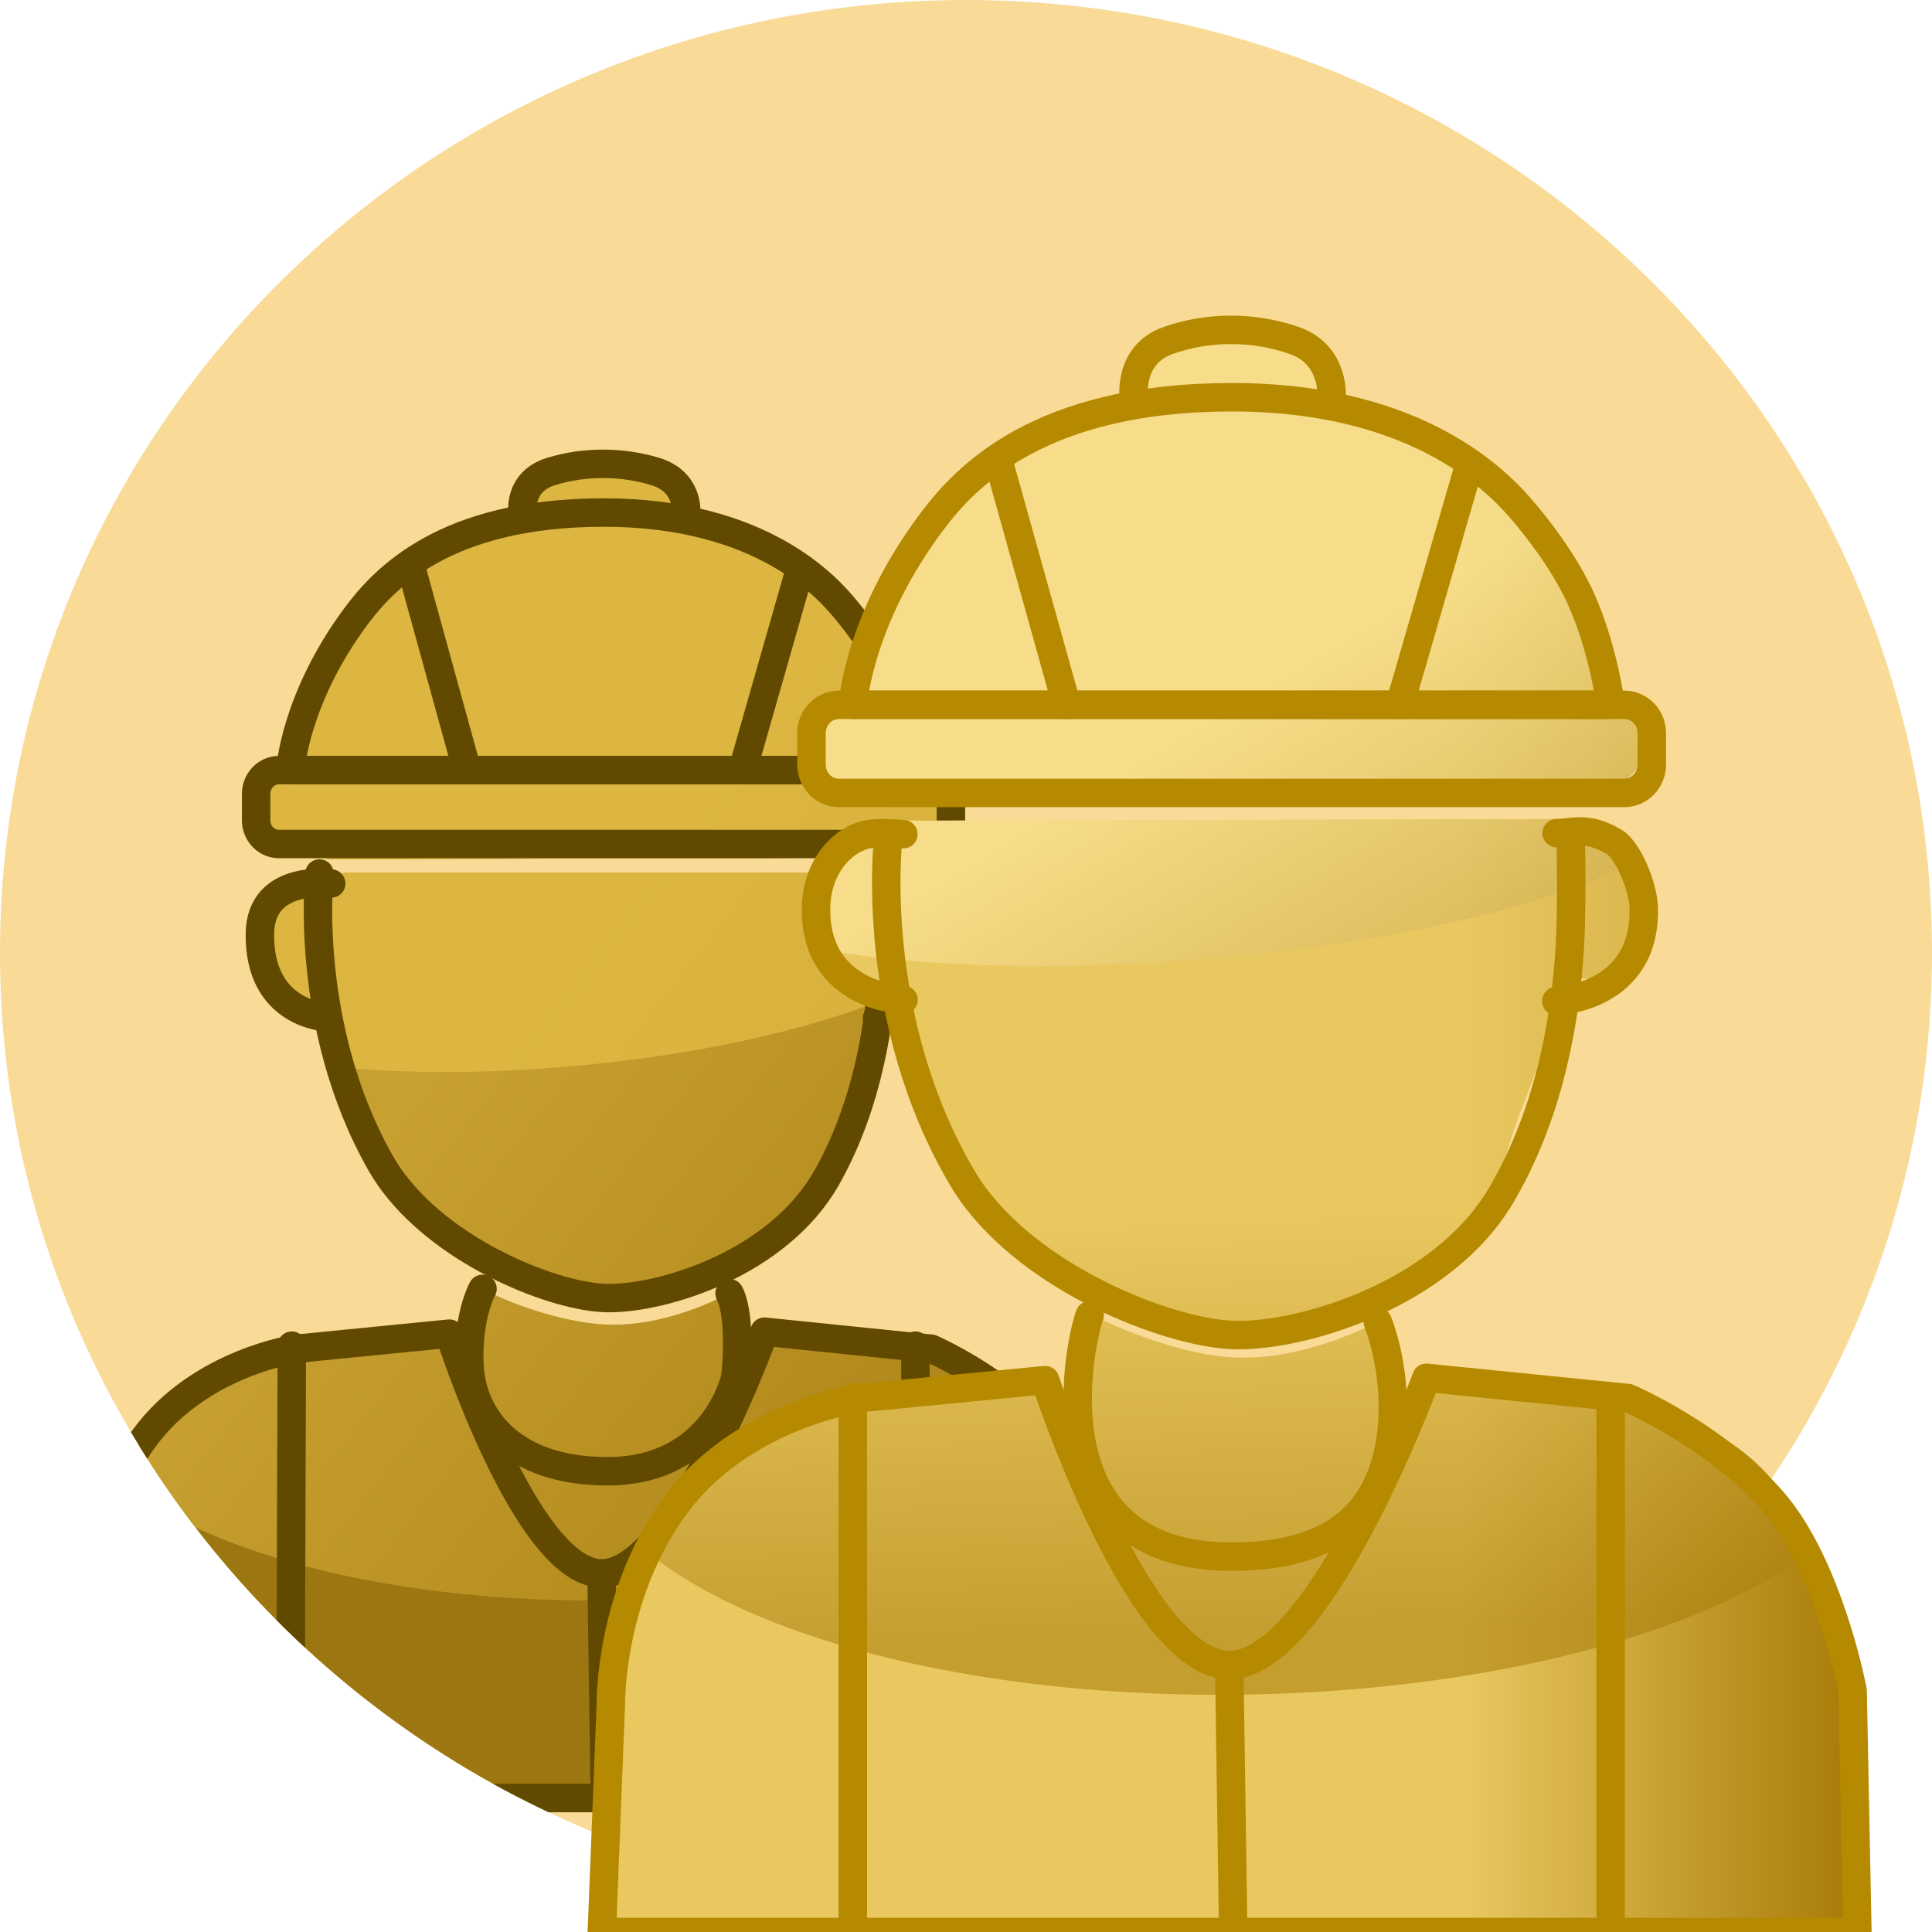 <svg height="100%" stroke-miterlimit="10" style="fill-rule:nonzero;clip-rule:evenodd;stroke-linecap:round;stroke-linejoin:round;" version="1.1" viewBox="0 0 400 400" width="100%" xml:space="preserve" xmlns="http://www.w3.org/2000/svg" xmlns:vectornator="http://vectornator.io" xmlns:xlink="http://www.w3.org/1999/xlink">
    <defs>
        <path d="M0 197.265C0 88.319 89.543-1.80463e-14 200-1.80463e-14C310.457-1.80463e-14 400 88.319 400 197.265C400 306.212 310.457 394.53 200 394.53C89.543 394.53 0 306.212 0 197.265Z" id="Fill"/>
        <path d="M125.067 97.843C133.645 97.682 136.129 98.997 136.129 98.997C136.129 98.997 141.239 101.737 140.586 104.532C156.686 107.335 168.024 116.925 177.178 128.732C183.288 136.613 189.833 144.469 190.991 155.679C191.047 156.217 196.067 157.156 197.5 162.481C198.932 167.807 193.584 172.835 190.991 174.822C190.854 174.927 168.382 177.6 168.382 177.6L68.27 177.901L56.76 175.39C56.76 175.39 52.029 175.248 52.033 171.491C52.036 169.364 51.616 165.264 52.709 162.728C56.047 154.985 58.908 158.48 59.218 156.128C60.898 143.388 69.758 126.012 79.163 118.053C93.624 105.817 109.022 105.3 109.022 105.3C109.022 105.3 110.048 102.002 113.771 99.872C117.493 97.742 116.488 98.003 125.067 97.843ZM180.122 207.941C180.279 215.308 176.828 224.702 174.405 230.747C171.244 238.631 170.765 246.634 165.212 252.647C164.577 253.334 163.906 254 163.202 254.645C152.1 264.819 132.959 269.813 125.067 270.158C116.101 270.55 93.535 260.923 82.562 249.644C69.741 236.466 67.43 211.652 67.43 211.652C67.43 211.652 57.426 207.941 54.679 200.979C50.353 190.017 59.653 182.962 59.653 182.962L71.632 180.654L185.21 180.709C185.21 180.709 199.7 191.147 196.453 199.084C190.754 213.017 180.073 205.629 180.122 207.941ZM150.624 267.927L153.692 275.692C153.692 275.692 204.646 272.479 219.747 297.575C234.066 321.371 231.953 372.261 231.953 372.261C231.953 372.261 145.415 372.143 124.756 372.143C104.862 372.143 18.201 371.416 18.201 371.416C18.201 371.416 11.813 320.725 30.434 296.669C49.055 272.612 95.857 276.186 95.857 276.186L101.117 267.519C101.117 267.519 114.473 274.156 126.772 274.274C139.071 274.393 150.624 267.927 150.624 267.927Z" id="Fill_2"/>
        <linearGradient gradientTransform="matrix(-1.357 -1.72177e-16 1.11708e-18 1.426 383.166 -35.45)" gradientUnits="userSpaceOnUse" id="LinearGradient" x1="200.118" x2="17.641" y1="162.212" y2="313.539">
            <stop offset="0" stop-color="#eac44b"/>
            <stop offset="0.633" stop-color="#a67a07"/>
        </linearGradient>
        <linearGradient gradientTransform="matrix(-1.081 0.118 0.174 0.74 299.907 39.445)" gradientUnits="userSpaceOnUse" id="LinearGradient_2" x1="235.075" x2="55.636" y1="88.21" y2="336.062">
            <stop offset="0.688" stop-color="#eac44b"/>
            <stop offset="1" stop-color="#a67a07"/>
        </linearGradient>
        <path d="M255.136 70.468C265.512 70.275 268.517 71.854 268.517 71.854C268.517 71.854 277.381 79.031 276.592 82.388C296.064 85.754 307.093 93.383 318.165 107.561C325.555 117.024 333.88 130.792 335.281 144.253C335.349 144.9 341.012 141.694 342.744 148.088C344.477 154.483 338.008 160.522 334.872 162.908C334.707 163.034 307.526 166.243 307.526 166.243L186.441 166.605L172.52 163.59C172.52 163.59 166.797 163.42 166.803 158.907C166.806 156.353 166.297 151.429 167.619 148.385C171.657 139.086 174.734 147.8 175.108 144.976C177.139 129.677 190.554 107.905 201.93 98.347C219.42 83.653 235.36 82.477 235.36 82.477C235.36 82.477 236.972 75.463 241.474 72.905C245.976 70.347 244.761 70.66 255.136 70.468ZM321.727 202.679C321.916 211.525 317.742 222.805 314.811 230.064C310.988 239.531 310.409 249.142 303.692 256.363C290.824 270.196 265.288 276.95 255.136 277.391C244.292 277.862 216.999 266.301 203.727 252.757C188.22 236.932 185.424 207.135 185.424 207.135C185.424 207.135 173.325 202.679 170.002 194.318C164.77 181.154 185.685 169.811 185.685 169.811L190.508 169.911L328.101 169.565C328.101 169.565 345.405 182.512 341.479 192.043C334.586 208.773 321.667 199.902 321.727 202.679ZM284.029 274.221L291.698 288.663C291.698 288.663 351.388 280.178 369.653 310.314C386.972 338.889 384.415 400 384.415 400C384.415 400 279.747 399.859 254.761 399.859C230.699 399.859 125.882 398.985 125.882 398.985C125.882 398.985 118.156 338.114 140.678 309.226C163.2 280.338 221.854 288.76 221.854 288.76L225.579 272.002C225.579 272.002 242.21 280.719 256.363 281.084C270.517 281.45 284.029 274.221 284.029 274.221Z" id="Fill_3"/>
        <linearGradient gradientTransform="matrix(1.509 0 0 1.567 -123.945 -108.219)" gradientUnits="userSpaceOnUse" id="LinearGradient_3" x1="164.759" x2="337.074" y1="219.244" y2="219.244">
            <stop offset="0.688" stop-color="#e9c860"/>
            <stop offset="1" stop-color="#a67a07"/>
        </linearGradient>
        <linearGradient gradientTransform="matrix(-1.642 -2.06757e-16 1.35111e-18 1.712 567.309 -89.596)" gradientUnits="userSpaceOnUse" id="LinearGradient_4" x1="182.911" x2="176.584" y1="85.159" y2="249.898">
            <stop offset="0.688" stop-color="#e9c860"/>
            <stop offset="1" stop-color="#a67a07"/>
        </linearGradient>
        <linearGradient gradientTransform="matrix(-1.308 0.125 0.21 0.784 466.606 6.634)" gradientUnits="userSpaceOnUse" id="LinearGradient_5" x1="235.075" x2="55.636" y1="88.21" y2="336.062">
            <stop offset="0.258" stop-color="#ffe9a2"/>
            <stop offset="0.729" stop-color="#a67a07"/>
        </linearGradient>
    </defs>
    <clipPath id="ArtboardFrame">
        <rect height="400" width="400" x="0" y="0"/>
    </clipPath>
    <g clip-path="url(#ArtboardFrame)" id="Layer-1" vectornator:layerName="Layer 1">
        <g opacity="1" vectornator:layerName="Group 6">
            <use fill="#f9db97" fill-rule="nonzero" opacity="0.936" stroke="none" vectornator:layerName="Oval 2" xlink:href="#Fill"/>
            <clipPath clip-rule="nonzero" id="ClipPath">
                <use xlink:href="#Fill"/>
            </clipPath>
            <g clip-path="url(#ClipPath)">
                <g opacity="1" vectornator:layerName="Group 7">
                    <g opacity="1" vectornator:layerName="path">
                        <use fill="#9c7611" fill-rule="nonzero" opacity="1" stroke="none" vectornator:layerName="Curve 3" xlink:href="#Fill_2"/>
                        <clipPath clip-rule="nonzero" id="ClipPath_2">
                            <use xlink:href="#Fill_2"/>
                        </clipPath>
                        <g clip-path="url(#ClipPath_2)">
                            <path d="M123.462 75.523C61.426 76.382 11.391 97.519 11.708 122.736L13.772 287.232C14.089 312.447 64.637 332.193 126.673 331.335L126.673 331.335C188.708 330.476 238.742 309.338 238.425 284.122L236.361 119.626C236.045 94.41 185.498 74.665 123.462 75.523L123.462 75.523Z" fill="url(#LinearGradient)" fill-rule="nonzero" opacity="0.54" stroke="none" vectornator:layerName="Rectan. . , .gle 3"/>
                            <g opacity="1" vectornator:layerName="Group 1">
                                <path d="M93.055 85.536C44.983 90.38 8.349 105.084 11.233 118.377L30.047 205.092C32.931 218.385 74.241 225.234 122.313 220.389L122.313 220.389C170.385 215.544 207.017 200.84 204.133 187.548L185.319 100.832C182.435 87.539 141.127 80.691 93.055 85.536L93.055 85.536Z" fill="url(#LinearGradient_2)" fill-rule="nonzero" opacity="0.616" stroke="none" vectornator:layerName="Rectan. . , .gle 4"/>
                            </g>
                        </g>
                    </g>
                </g>
                <g opacity="1" vectornator:layerName="Group 8">
                    <path d="M53.03 164.359C53.03 161.647 55.139 159.449 57.741 159.449L192.162 159.449C194.764 159.449 196.873 161.647 196.873 164.359L196.873 169.828C196.873 172.54 194.764 174.738 192.162 174.738L57.741 174.738C55.139 174.738 53.03 172.54 53.03 169.828L53.03 164.359Z" fill="none" opacity="1" stroke="#614a00" stroke-linecap="butt" stroke-linejoin="round" stroke-width="5.891" vectornator:layerName="Rectangle 1"/>
                    <path d="M73.681 127.633C79.378 119.963 91.99 106.116 125.015 106.116C158.04 106.116 171.582 121.975 174.971 126.036C176.273 127.596 181.86 134.305 184.995 141.635C188.662 150.211 189.831 159.449 189.831 159.449L60.104 159.449C60.104 159.449 61.032 144.664 73.681 127.633Z" fill="none" opacity="1" stroke="#614a00" stroke-linecap="butt" stroke-linejoin="round" stroke-width="5.891" vectornator:layerName="Rectangle 2"/>
                    <path d="M66.139 180.849C66.139 180.849 62.69 212.536 78.854 240.89C79.67 242.321 80.593 243.705 81.606 245.04C92.852 259.854 115.238 268.642 125.807 268.754C137.515 268.878 161.095 261.461 171.066 243.977C180.665 227.146 182.829 207.405 183.034 194.385C183.169 185.815 182.984 180.711 182.984 180.711" fill="none" opacity="1" stroke="#614a00" stroke-linecap="butt" stroke-linejoin="round" stroke-width="5.891" vectornator:layerName="Line 1"/>
                    <path d="M68.57 182.917C68.57 182.917 54.02 180.899 53.814 193.199C53.53 210.154 67.684 210.612 67.684 210.612" fill="none" opacity="1" stroke="#614a00" stroke-linecap="butt" stroke-linejoin="round" stroke-width="5.891" vectornator:layerName="Line 4"/>
                    <path d="M180.691 182.925C180.691 182.925 187.182 182.022 191.57 185.09C193.764 186.624 195.433 189.15 195.502 193.278C195.787 210.351 181.581 210.812 181.581 210.812" fill="none" opacity="1" stroke="#614a00" stroke-linecap="butt" stroke-linejoin="round" stroke-width="5.891" vectornator:layerName="Line 11"/>
                    <path d="M99.904 266.845C98.608 269.27 96.731 275.331 97.236 283.166C97.898 293.447 105.89 304.636 125.834 304.606C148.085 304.572 152.239 285.134 152.239 285.134C152.239 285.134 153.669 273.1 151.048 267.761" fill="none" opacity="1" stroke="#614a00" stroke-linecap="butt" stroke-linejoin="round" stroke-width="5.891" vectornator:layerName="Line 5"/>
                    <path d="M60.416 278.603L60.104 372.261" fill="none" opacity="1" stroke="#614a00" stroke-linecap="butt" stroke-linejoin="round" stroke-width="5.891" vectornator:layerName="Line 6"/>
                    <path d="M108.209 106.116C108.209 106.116 107.215 99.745 114.081 97.621C120.947 95.498 128.679 95.498 135.673 97.621C142.668 99.745 142.059 106.116 142.059 106.116" fill="none" opacity="1" stroke="#614a00" stroke-linecap="butt" stroke-linejoin="round" stroke-width="5.891" vectornator:layerName="Line 12"/>
                    <path d="M189.519 278.603L189.831 372.261" fill="none" opacity="1" stroke="#614a00" stroke-linecap="butt" stroke-linejoin="round" stroke-width="5.891" vectornator:layerName="Line 7"/>
                    <path d="M125.218 372.261L124.575 328.152" fill="none" opacity="1" stroke="#614a00" stroke-linecap="butt" stroke-linejoin="round" stroke-width="5.891" vectornator:layerName="Line 8"/>
                    <path d="M85.291 118.064L96.699 159.449" fill="none" opacity="1" stroke="#614a00" stroke-linecap="butt" stroke-linejoin="round" stroke-width="5.891" vectornator:layerName="Line 9"/>
                    <path d="M165.565 118.064L153.737 159.449" fill="none" opacity="1" stroke="#614a00" stroke-linecap="butt" stroke-linejoin="round" stroke-width="5.891" vectornator:layerName="Line 10"/>
                    <path d="M29.926 297.658C41.434 282.019 61.359 279.243 61.359 279.243L93.032 276.117C93.032 276.117 108.881 325.752 124.575 325.752C140.27 325.752 158.285 275.709 158.285 275.709L192.822 279.243C192.822 279.243 207.614 285.681 217.425 297.037C227.235 308.394 231.249 330.209 231.249 330.209L232.062 372.261L17.143 372.261L18.687 332.521C18.687 332.521 18.419 313.297 29.926 297.658Z" fill="none" opacity="1" stroke="#614a00" stroke-linecap="butt" stroke-linejoin="round" stroke-width="5.891" vectornator:layerName="Rectangle 3"/>
                </g>
            </g>
        </g>
        <g opacity="1" vectornator:layerName="Group 5">
            <g opacity="1" vectornator:layerName="Group 1">
                <g opacity="1" vectornator:layerName="path">
                    <use fill="url(#LinearGradient_3)" fill-rule="nonzero" opacity="1" stroke="none" vectornator:layerName="Curve 3" xlink:href="#Fill_3"/>
                    <clipPath clip-rule="nonzero" id="ClipPath_3">
                        <use xlink:href="#Fill_3"/>
                    </clipPath>
                    <g clip-path="url(#ClipPath_3)">
                        <path d="M253.196 43.666C178.164 44.697 117.646 70.079 118.029 100.36L120.526 297.894C120.908 328.173 182.046 351.885 257.079 350.854L257.079 350.854C332.111 349.823 392.627 324.44 392.244 294.16L389.747 96.626C389.364 66.346 328.228 42.634 253.196 43.666L253.196 43.666Z" fill="url(#LinearGradient_4)" fill-rule="nonzero" opacity="0.54" stroke="none" vectornator:layerName="Rectan. . , .gle 3"/>
                        <g opacity="1" vectornator:layerName="Group 1">
                            <path d="M216.418 55.469C158.275 60.602 113.967 76.181 117.455 90.266L140.21 182.145C143.699 196.228 193.662 203.485 251.806 198.352L251.806 198.352C309.949 193.218 354.255 177.639 350.767 163.555L328.011 71.676C324.523 57.592 274.561 50.336 216.418 55.469L216.418 55.469Z" fill="url(#LinearGradient_5)" fill-rule="nonzero" opacity="0.616" stroke="none" vectornator:layerName="Rectan. . , .gle 4"/>
                        </g>
                    </g>
                </g>
            </g>
            <g opacity="1" vectornator:layerName="Group 3">
                <path d="M168.008 151.781C168.008 148.544 170.559 145.919 173.706 145.919L336.288 145.919C339.435 145.919 341.986 148.544 341.986 151.781L341.986 158.311C341.986 161.549 339.435 164.174 336.288 164.174L173.706 164.174C170.559 164.174 168.008 161.549 168.008 158.311L168.008 151.781Z" fill="none" opacity="1" stroke="#b58a00" stroke-linecap="butt" stroke-linejoin="round" stroke-width="5.891" vectornator:layerName="Rectangle 1"/>
                <path d="M192.985 107.933C199.876 98.776 215.13 82.244 255.074 82.244C295.018 82.244 311.397 101.179 315.496 106.026C317.071 107.89 323.829 115.9 327.62 124.651C332.055 134.89 333.469 145.919 333.469 145.919L176.564 145.919C176.564 145.919 177.687 128.267 192.985 107.933Z" fill="none" opacity="1" stroke="#b58a00" stroke-linecap="butt" stroke-linejoin="round" stroke-width="5.891" vectornator:layerName="Rectangle 2"/>
                <path d="M183.863 173.845C183.863 173.845 179.692 210.82 199.242 243.907C200.229 245.577 201.345 247.192 202.571 248.75C216.172 266.035 243.248 276.29 256.032 276.421C270.193 276.565 298.712 267.91 310.773 247.509C322.383 227.869 325 204.833 325.248 189.64C325.412 179.64 325.187 173.684 325.187 173.684" fill="none" opacity="1" stroke="#b58a00" stroke-linecap="butt" stroke-linejoin="round" stroke-width="5.891" vectornator:layerName="Line 1"/>
                <path d="M187.035 172.701C187.035 172.701 183.712 172.411 180.966 172.566C175.319 172.883 169.138 178.724 168.957 187.834C168.586 206.5 187.063 207.004 187.063 207.004" fill="none" opacity="1" stroke="#b58a00" stroke-linecap="butt" stroke-linejoin="round" stroke-width="5.891" vectornator:layerName="Line 4"/>
                <path d="M322.281 172.496C325.812 172.493 328.482 170.95 334.19 174.305C337.043 175.982 340.238 183.559 340.327 188.072C340.698 206.739 322.221 207.243 322.221 207.243" fill="none" opacity="1" stroke="#b58a00" stroke-linecap="butt" stroke-linejoin="round" stroke-width="5.891" vectornator:layerName="Line 11"/>
                <path d="M225.606 272.303C223.957 276.405 213.041 322.354 255.074 322.29C275.807 322.259 283.724 313.423 286.779 303.101C289.901 292.551 287.901 280.438 285.25 273.681" fill="none" opacity="1" stroke="#b58a00" stroke-linecap="butt" stroke-linejoin="round" stroke-width="5.891" vectornator:layerName="Line 5"/>
                <path d="M176.564 289.257L176.564 400" fill="none" opacity="1" stroke="#b58a00" stroke-linecap="butt" stroke-linejoin="round" stroke-width="5.891" vectornator:layerName="Line 6"/>
                <path d="M234.747 82.244C234.747 82.244 233.544 73.43 241.849 70.493C250.153 67.555 259.505 67.555 267.965 70.493C276.425 73.43 275.689 82.244 275.689 82.244" fill="none" opacity="1" stroke="#b58a00" stroke-linecap="butt" stroke-linejoin="round" stroke-width="5.891" vectornator:layerName="Line 12"/>
                <path d="M333.469 289.257L333.469 400" fill="none" opacity="1" stroke="#b58a00" stroke-linecap="butt" stroke-linejoin="round" stroke-width="5.891" vectornator:layerName="Line 7"/>
                <path d="M255.319 400L254.542 347.337" fill="none" opacity="1" stroke="#b58a00" stroke-linecap="butt" stroke-linejoin="round" stroke-width="5.891" vectornator:layerName="Line 8"/>
                <path d="M207.027 96.508L220.826 145.919" fill="none" opacity="1" stroke="#b58a00" stroke-linecap="butt" stroke-linejoin="round" stroke-width="5.891" vectornator:layerName="Line 9"/>
                <path d="M304.12 96.508L289.813 145.919" fill="none" opacity="1" stroke="#b58a00" stroke-linecap="butt" stroke-linejoin="round" stroke-width="5.891" vectornator:layerName="Line 10"/>
                <path d="M140.064 311.34C153.982 292.755 178.082 289.455 178.082 289.455L216.391 285.74C216.391 285.74 235.559 344.728 254.542 344.728C273.525 344.728 295.314 285.256 295.314 285.256L337.086 289.455C337.086 289.455 354.978 297.107 366.844 310.603C378.709 324.099 383.564 350.025 383.564 350.025L384.548 400L124.603 400L126.471 352.773C126.471 352.773 126.145 329.926 140.064 311.34Z" fill="none" opacity="1" stroke="#b58a00" stroke-linecap="butt" stroke-linejoin="round" stroke-width="5.891" vectornator:layerName="Rectangle 3"/>
            </g>
        </g>
    </g>
</svg>